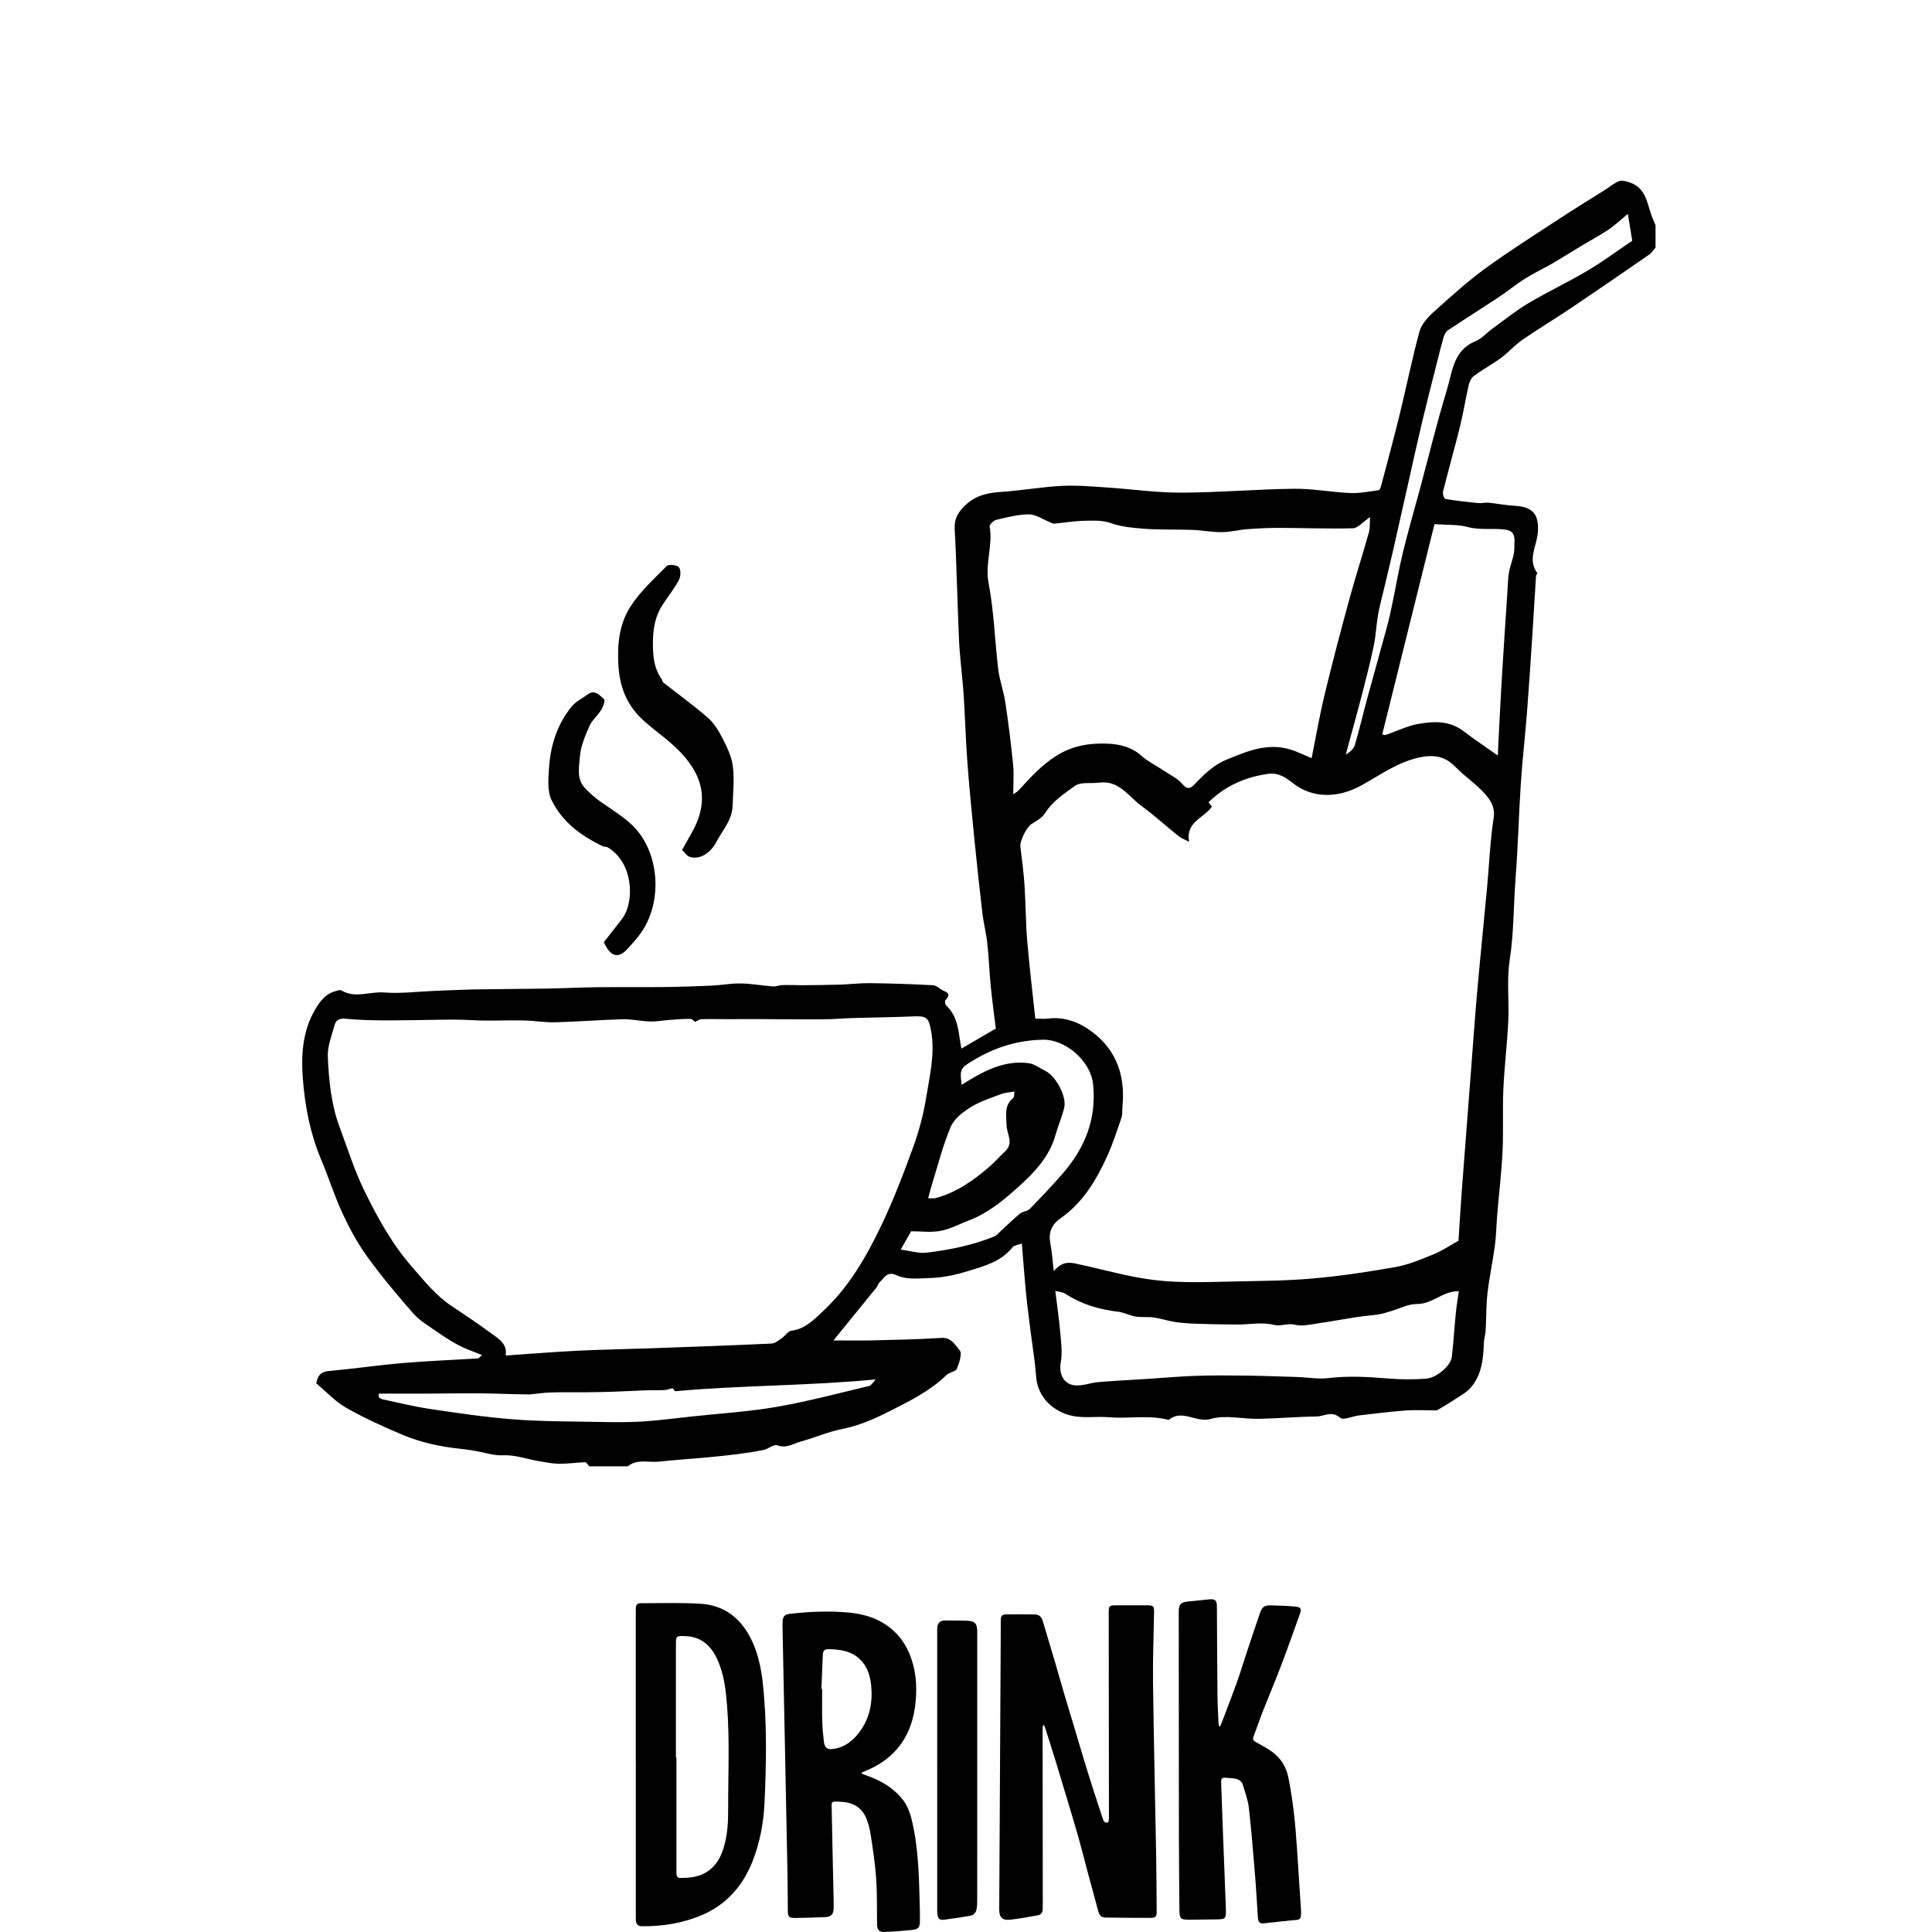 <?xml version="1.0" encoding="UTF-8"?>
<svg id="_レイヤー_1" data-name="レイヤー 1" xmlns="http://www.w3.org/2000/svg" viewBox="0 0 150 150">
  <g>
    <path d="m45.748,113.841c-.106-.109-.215-.314-.318-.312-.671.018-1.341.124-2.01.117-.53-.005-1.062-.114-1.588-.204-.924-.159-1.851-.497-2.763-.455-.598.028-1.09-.112-1.629-.23-.597-.131-1.206-.221-1.815-.287-1.481-.159-2.933-.476-4.301-1.044-1.514-.629-3.015-1.317-4.44-2.123-.846-.479-1.534-1.237-2.325-1.896.078-.495.264-.897.964-.96,1.918-.173,3.826-.456,5.745-.62,1.949-.166,3.905-.242,5.858-.362.039-.002.074-.061.297-.259-.672-.276-1.256-.469-1.794-.751-.592-.31-1.157-.68-1.706-1.063-.631-.441-1.328-.84-1.826-1.407-1.254-1.425-2.475-2.889-3.588-4.425-.751-1.037-1.374-2.187-1.914-3.351-.632-1.361-1.082-2.805-1.665-4.191-.847-2.013-1.256-4.127-1.418-6.279-.14-1.856-.023-3.712.968-5.382.38-.639.825-1.225,1.606-1.415.136-.033.317-.107.41-.051,1.077.652,2.217.074,3.324.164,1.251.101,2.523-.066,3.787-.116,1.104-.043,2.208-.102,3.312-.122,1.815-.033,3.631-.032,5.446-.062,1.347-.023,2.693-.091,4.04-.107,1.691-.02,3.382.005,5.073-.014,1.257-.014,2.515-.053,3.771-.11.756-.034,1.51-.184,2.263-.17.837.015,1.67.168,2.507.234.218.017.442-.089.666-.101.34-.019.682-.007,1.023-.005.186.001.373.014.559.012.989-.013,1.978-.018,2.966-.048.772-.024,1.543-.124,2.314-.114,1.635.021,3.271.071,4.904.162.285.016.542.325.835.441.489.194.389.415.113.725-.061.068-.023.328.059.403.997.923.951,2.207,1.185,3.352.844-.492,1.694-.988,2.671-1.558-.118-.98-.275-2.116-.388-3.257-.111-1.12-.151-2.247-.272-3.365-.083-.768-.284-1.524-.375-2.291-.223-1.884-.426-3.771-.614-5.659-.2-2-.4-4-.55-6.004-.13-1.727-.181-3.459-.287-5.187-.052-.85-.152-1.697-.226-2.546-.052-.598-.117-1.195-.143-1.794-.066-1.53-.11-3.062-.168-4.592-.05-1.347-.087-2.695-.167-4.041-.045-.764.188-1.273.777-1.85.861-.843,1.804-1.012,2.899-1.086,1.549-.104,3.088-.382,4.638-.462,1.165-.06,2.342.049,3.511.125,1.919.125,3.836.408,5.753.402,2.921-.009,5.841-.267,8.763-.302,1.454-.017,2.91.269,4.369.331.732.031,1.474-.122,2.208-.22.076-.01.152-.207.184-.328.486-1.843.988-3.682,1.441-5.534.524-2.142.96-4.307,1.534-6.435.148-.547.596-1.076,1.034-1.471,1.318-1.19,2.639-2.391,4.069-3.437,1.885-1.379,3.868-2.625,5.823-3.908,1.15-.755,2.326-1.471,3.489-2.207.365-.231.704-.525,1.098-.679.221-.086.544.017.8.1,1.424.462,1.358,1.879,1.857,2.935.06.127.111.259.165.389v1.735c-.156.179-.284.401-.473.532-2.009,1.39-4.021,2.777-6.048,4.141-1.262.849-2.57,1.631-3.822,2.494-.587.404-1.063.966-1.639,1.39-.677.498-1.424.901-2.103,1.395-.206.15-.356.452-.416.711-.245,1.055-.409,2.13-.669,3.181-.422,1.709-.904,3.404-1.332,5.112-.043.17.092.547.189.564.834.143,1.678.235,2.521.318.271.027.551-.052.822-.026.673.064,1.341.201,2.015.236,1.449.075,1.935.689,1.812,2.113-.089,1.028-.81,2.068-.037,3.114.02.028-.092.132-.097.203-.101,1.568-.19,3.137-.293,4.705-.132,2-.26,4-.417,5.998-.14,1.783-.35,3.561-.467,5.346-.164,2.502-.225,5.011-.417,7.51-.161,2.091-.126,4.189-.452,6.28-.241,1.544-.035,3.153-.11,4.729-.084,1.771-.303,3.537-.383,5.308-.072,1.604.015,3.216-.062,4.82-.08,1.648-.278,3.291-.416,4.936-.066.789-.073,1.585-.177,2.369-.164,1.232-.431,2.451-.574,3.684-.111.96-.088,1.934-.144,2.901-.019.326-.128.648-.139.974-.043,1.252-.164,2.495-1.023,3.482-.35.401-.865.663-1.319.967-.395.264-.809.499-1.216.744-.046.028-.103.052-.155.052-.777,0-1.557-.05-2.33.006-1.22.09-2.436.244-3.653.385-.503.058-1.218.398-1.462.184-.662-.581-1.251-.105-1.848-.099-1.5.014-2.999.154-4.499.18-1.233.022-2.549-.326-3.679.003-1.157.337-2.236-.796-3.281.083-1.523-.41-3.079-.081-4.614-.21-1.187-.1-2.386.185-3.567-.322-1.236-.53-2.027-1.539-2.122-2.877-.083-1.172-.284-2.336-.429-3.504-.119-.96-.252-1.92-.346-2.883-.123-1.265-.215-2.533-.329-3.906-.329.129-.609.15-.727.299-.881,1.115-2.2,1.461-3.435,1.84-.917.281-1.878.507-2.894.538-.927.029-1.846.171-2.695-.22-.72-.331-.932.23-1.292.557-.117.106-.155.296-.258.424-1.092,1.351-2.189,2.696-3.324,4.09,1.027,0,2.057.021,3.086-.005,1.771-.043,3.544-.078,5.311-.192.766-.049,1.056.578,1.4.957.214.235-.028.983-.215,1.44-.092.225-.573.26-.79.472-1.335,1.3-2.98,2.088-4.614,2.912-1.13.57-2.266,1.048-3.522,1.298-1.088.217-2.125.676-3.2.971-.581.16-1.11.553-1.814.29-.268-.1-.687.277-1.054.355-.685.145-1.38.247-2.075.336-.788.101-1.579.177-2.37.25-1.231.113-2.465.196-3.694.326-.809.085-1.682-.235-2.415.362h-2.996Zm34.633-34.754c.376,0,.693.033,1.001-.006,1.073-.134,2.091.171,2.939.708,2.2,1.394,3.075,3.493,2.83,6.072-.03.311.01.644-.087.931-.35,1.027-.684,2.067-1.136,3.05-.845,1.84-1.88,3.556-3.595,4.751-.654.455-.942,1.063-.792,1.887.136.749.191,1.513.274,2.205.484-.547.908-.75,1.674-.588,1.533.323,3.046.741,4.583,1.039,1.045.203,2.113.334,3.176.379,1.378.059,2.761.023,4.14-.011,2.141-.052,4.288-.049,6.419-.232,2.194-.189,4.381-.514,6.55-.9,1.014-.18,1.994-.604,2.959-.994.629-.255,1.201-.649,1.921-1.048.076-1.163.152-2.485.251-3.806.232-3.101.474-6.202.713-9.302.162-2.105.309-4.211.495-6.313.237-2.666.512-5.328.76-7.992.168-1.802.233-3.619.512-5.403.128-.819-.238-1.371-.639-1.836-.674-.783-1.579-1.363-2.303-2.11-.816-.843-1.67-1.008-2.821-.761-1.69.363-3.048,1.362-4.483,2.158-1.816,1.007-3.802,1.069-5.399-.202-.524-.417-1.085-.792-1.891-.677-1.769.252-3.299.926-4.604,2.202.099.123.201.249.271.336-.638.9-2.074,1.197-1.774,2.733-.283-.15-.591-.259-.833-.452-.959-.763-1.862-1.599-2.852-2.317-1.019-.739-1.749-2.033-3.302-1.823-.636.086-1.432-.075-1.882.253-.832.605-1.738,1.184-2.318,2.117-.225.362-.673.607-1.056.845-.367.228-.917,1.307-.861,1.754.124,1,.257,2,.323,3.004.095,1.424.087,2.856.206,4.278.17,2.027.417,4.048.63,6.07Zm-26.427.246c-.06-.041-.206-.226-.353-.228-.549-.005-1.098.044-1.646.084-.496.036-.993.134-1.486.119-.707-.022-1.413-.191-2.116-.173-1.75.045-3.497.189-5.246.235-.8.021-1.603-.124-2.405-.142-1.03-.023-2.061.018-3.092.008-.787-.008-1.574-.078-2.36-.074-1.696.007-3.391.061-5.087.06-1.106-.001-2.218-.017-3.317-.126-.493-.049-.764.095-.874.506-.216.804-.557,1.63-.522,2.433.082,1.858.263,3.726.925,5.496.611,1.635,1.134,3.316,1.896,4.879,1.028,2.109,2.162,4.179,3.729,5.964.944,1.076,1.831,2.206,3.046,3.013,1.046.694,2.087,1.398,3.1,2.14.573.419,1.261.804,1.112,1.714,1.906-.129,3.761-.281,5.62-.373,1.878-.093,3.759-.119,5.638-.186,3.129-.112,6.257-.223,9.384-.368.273-.013.549-.246.798-.415.264-.18.479-.552.746-.584,1.074-.13,1.751-.86,2.461-1.521,2.003-1.866,3.351-4.206,4.512-6.633.939-1.963,1.723-4.007,2.466-6.055.456-1.256.813-2.569,1.024-3.887.272-1.707.705-3.412.382-5.183-.188-1.027-.326-1.173-1.421-1.123-1.534.069-3.07.079-4.604.125-.791.024-1.582.097-2.373.103-1.572.011-3.144-.011-4.715-.016-.924-.003-1.848.002-2.772.002-.649,0-1.298-.015-1.947.003-.15.004-.298.118-.502.205Zm52.418-39.187c-.593.404-.954.858-1.326.868-1.898.051-3.8-.024-5.701-.029-.83-.002-1.662.036-2.489.098-.664.05-1.322.227-1.984.232-.756.006-1.512-.145-2.27-.174-1.272-.047-2.551.008-3.818-.094-.839-.068-1.685-.128-2.515-.429-.627-.227-1.368-.202-2.055-.187-.794.018-1.585.155-2.378.225-.104.009-.217-.071-.324-.114-.541-.215-1.08-.605-1.621-.606-.851-.002-1.71.23-2.551.426-.207.048-.531.372-.505.514.268,1.466-.371,2.88-.082,4.389.423,2.206.481,4.479.752,6.717.103.851.418,1.675.545,2.525.24,1.607.444,3.222.605,4.839.074.748.013,1.509.013,2.317.138-.097.296-.172.408-.292.903-.972,1.758-1.946,2.926-2.684,1.293-.817,2.644-1.011,4.046-.947.905.041,1.835.272,2.588.948.493.443,1.115.741,1.672,1.115.52.35,1.131.632,1.516,1.097.383.464.662.259.889.024.744-.768,1.481-1.516,2.5-1.936,1.593-.657,3.182-1.339,4.954-.799.627.191,1.22.492,1.667.677.336-1.662.62-3.321,1.014-4.953.594-2.466,1.243-4.92,1.91-7.367.474-1.739,1.03-3.456,1.518-5.192.102-.362.066-.763.098-1.21Zm-24.439,60.081c.14,1.143.293,2.168.382,3.198.067.779.181,1.588.043,2.341-.164.896.216,1.738,1.157,1.798.579.037,1.171-.209,1.763-.259,1.256-.105,2.515-.164,3.773-.245,1.252-.08,2.503-.196,3.756-.239,1.284-.044,2.571-.036,3.857-.02,1.358.017,2.715.065,4.072.11.803.026,1.618.18,2.405.085,1.557-.188,3.093-.098,4.643.03.972.081,1.959.087,2.931.015.839-.062,1.923-1.016,2.003-1.69.135-1.149.203-2.307.317-3.459.053-.539.149-1.074.231-1.645-1.256-.021-2.061,1.011-3.25.995-.677-.009-1.358.362-2.038.559-.299.087-.596.193-.902.241-.575.09-1.159.127-1.734.215-1.041.159-2.076.356-3.119.505-.551.079-1.147.226-1.659.094-.585-.151-1.094.148-1.705-.002-.88-.215-1.858-.014-2.794-.017-1.079-.004-2.157-.026-3.235-.063-.544-.019-1.091-.058-1.629-.141-.541-.083-1.068-.264-1.61-.341-.468-.066-.956,0-1.421-.075-.465-.076-.905-.323-1.37-.376-1.469-.168-2.837-.582-4.086-1.394-.223-.145-.534-.155-.78-.221Zm34.355-41.571c.099-1.939.179-3.748.287-5.555.145-2.439.31-4.877.469-7.316.03-.461.036-.928.119-1.38.12-.648.44-1.292.41-1.924-.022-.452.212-1.237-.683-1.36-.977-.134-1.961.06-2.949-.207-.764-.207-1.599-.148-2.568-.219-1.321,5.317-2.683,10.799-4.056,16.324.082.015.189.07.268.043.853-.29,1.682-.711,2.558-.862,1.188-.205,2.409-.254,3.477.562.828.633,1.698,1.209,2.668,1.895ZM29.406,108.2c0,.092,0,.184,0,.276.086.054.165.138.258.158,1.228.26,2.449.568,3.688.752,2.156.32,4.316.644,6.487.812,2.161.167,4.335.155,6.505.198,1.145.022,2.293.044,3.435-.025,1.324-.08,2.641-.256,3.961-.398,2.195-.237,4.409-.371,6.58-.749,2.411-.419,4.784-1.055,7.168-1.619.156-.037.268-.26.508-.509-5.294.51-10.398.446-15.582.919-.007-.009-.117-.145-.193-.239-.237.058-.438.14-.642.15-.481.024-.963.002-1.444.018-.812.028-1.622.079-2.434.106-.751.025-1.503.039-2.254.046-.895.009-1.791-.013-2.685.014-.543.016-1.085.1-1.627.153-1.212-.003-2.445-.068-3.679-.083-1.343-.017-2.686.014-4.03.018-1.34.004-2.68,0-4.019,0ZM126.386,16.604c-.654.54-1.053.927-1.508,1.23-.655.436-1.353.805-2.029,1.211-.793.477-1.574.974-2.374,1.439-.678.395-1.397.722-2.059,1.141-.725.458-1.391,1.007-2.107,1.481-1.292.856-2.607,1.678-3.895,2.539-.17.114-.286.367-.345.578-.246.875-.463,1.757-.685,2.639-.339,1.347-.685,2.692-1.005,4.044-.348,1.469-.67,2.944-1.001,4.416-.401,1.78-.795,3.561-1.201,5.339-.233,1.023-.483,2.041-.724,3.062-.159.673-.347,1.342-.465,2.023-.137.784-.162,1.589-.325,2.367-.273,1.301-.602,2.591-.936,3.878-.399,1.535-.828,3.062-1.245,4.593.298-.172.611-.414.703-.723.36-1.205.64-2.433.97-3.647.502-1.848,1.027-3.689,1.527-5.538.171-.633.308-1.275.442-1.917.267-1.283.482-2.578.792-3.849.396-1.626.867-3.234,1.302-4.851.7-2.599,1.335-5.218,2.12-7.792.426-1.398.487-3.064,2.205-3.77.507-.208.904-.676,1.363-1.008.914-.661,1.797-1.376,2.763-1.949,1.509-.895,3.103-1.647,4.613-2.541,1.162-.688,2.249-1.5,3.446-2.309-.1-.609-.206-1.256-.342-2.087Zm-51.721,67.618c1.641-1.029,3.255-1.931,5.203-1.677.449.059.863.388,1.291.598.822.403,1.676,2,1.465,2.862-.178.726-.478,1.42-.682,2.14-.49,1.727-1.715,2.965-2.966,4.087-1.106.991-2.295,1.969-3.736,2.515-.736.279-1.45.673-2.211.817-.744.141-1.536.031-2.29.031-.254.448-.521.919-.807,1.423.757.101,1.382.308,1.975.24,1.803-.208,3.582-.571,5.276-1.255.197-.079.35-.273.514-.423.499-.454.978-.932,1.499-1.36.209-.171.572-.171.754-.357.872-.891,1.729-1.799,2.549-2.739,1.732-1.983,2.646-4.25,2.368-6.934-.193-1.865-2.179-3.486-3.852-3.466-1.947.023-3.75.577-5.43,1.59-1.002.605-1.094.663-.921,1.907Zm4.097.522c-.433.079-.75.089-1.028.196-.806.311-1.651.574-2.376,1.025-.605.376-1.277.899-1.541,1.518-.606,1.423-.983,2.943-1.447,4.425-.11.352-.198.712-.312,1.122.256,0,.421.034.567-.005,1.626-.434,2.963-1.375,4.21-2.456.429-.372.804-.807,1.218-1.198.679-.64.103-1.351.095-2.017-.009-.762-.212-1.514.51-2.094.102-.082.071-.329.104-.515Z"/>
    <path d="m52.955,65.99c.294-.523.528-.938.762-1.353.755-1.336,1.06-2.766.478-4.208-.477-1.183-1.37-2.116-2.348-2.94-.722-.608-1.507-1.152-2.166-1.821-1.063-1.079-1.561-2.396-1.663-3.946-.107-1.632.051-3.221.891-4.566.75-1.199,1.847-2.19,2.855-3.21.152-.154.799-.088.945.094.167.208.149.724.003.994-.365.678-.857,1.287-1.279,1.937-.559.861-.729,1.823-.739,2.838-.011,1.035.048,2.038.679,2.918.055.076.053.206.119.258,1.154.91,2.35,1.77,3.457,2.733.48.418.847,1.011,1.14,1.587.351.691.714,1.432.809,2.185.127,1.004.011,2.041-.017,3.063-.031,1.115-.792,1.914-1.271,2.829-.496.948-1.417,1.412-2.121,1.119-.178-.074-.301-.283-.533-.514Z"/>
    <path d="m46.88,73.152c.504-.645.977-1.227,1.425-1.827.981-1.315.881-4.343-1.12-5.536-.105-.063-.264-.031-.378-.085-1.686-.797-3.161-1.899-3.981-3.581-.344-.707-.255-1.677-.199-2.516.115-1.736.634-3.367,1.745-4.737.323-.398.831-.649,1.26-.959.572-.413.935.088,1.274.382.096.083-.074.576-.224.818-.276.445-.721.802-.925,1.27-.331.757-.673,1.563-.735,2.369-.061.797-.27,1.72.38,2.421.382.412.818.787,1.277,1.111,1.109.784,2.311,1.445,3.103,2.609,1.534,2.257,1.474,5.61-.159,7.73-.277.359-.581.698-.887,1.034-.732.806-1.332.64-1.855-.504Z"/>
  </g>
  <g>
    <path d="m80.982,133.946c-.012.094-.033.187-.033.281.003,4.546.007,9.092.011,13.638,0,.131-.003.263-.007.394-.006.241-.147.402-.364.441-.719.131-1.439.265-2.165.346-.602.067-.848-.193-.844-.801.038-7.091.078-14.182.117-21.273.002-.394-.004-.789.003-1.183.006-.345.099-.445.435-.448.724-.006,1.448-.007,2.172.003.375.005.554.176.66.535.309,1.051.63,2.099.94,3.15.249.844.485,1.692.733,2.536.249.844.507,1.685.76,2.528.248.825.49,1.651.741,2.475.229.752.461,1.504.7,2.253.254.794.518,1.584.779,2.375.026.079.047.173.103.226.059.057.162.106.237.095.051-.007.111-.117.126-.189.023-.108.012-.224.012-.337-.006-5.26-.012-10.519-.017-15.779,0-.534.04-.575.576-.575.818,0,1.636,0,2.454,0,.415,0,.497.08.491.493-.029,1.822-.106,3.644-.083,5.465.057,4.461.164,8.921.243,13.381.026,1.484.031,2.968.042,4.452.003.372-.092.476-.466.476-1.166,0-2.332-.01-3.498-.025-.328-.004-.482-.162-.567-.481-.259-.968-.528-1.934-.787-2.902-.245-.914-.474-1.832-.728-2.743-.241-.865-.504-1.725-.762-2.586-.36-1.201-.72-2.403-1.088-3.602-.255-.832-.523-1.661-.788-2.49-.015-.048-.052-.09-.079-.135l-.059.004Z"/>
    <path d="m66.902,137.71c.239.089.48.174.718.267.989.386,1.864.958,2.508,1.797.303.395.504.904.627,1.392.574,2.284.595,4.627.659,6.963.009.347.009.695.008,1.042,0,.44-.119.615-.556.663-.728.08-1.461.133-2.193.165-.413.018-.572-.175-.578-.588-.018-1.192.011-2.388-.071-3.576-.078-1.129-.254-2.254-.422-3.375-.067-.448-.184-.901-.359-1.318-.348-.833-1.053-1.204-1.917-1.251-.86-.047-.764-.079-.75.708.041,2.3.098,4.6.147,6.9.005.235.008.47-.001.704-.017.421-.202.62-.628.639-.77.034-1.541.058-2.312.069-.541.008-.608-.069-.615-.623-.011-.948-.008-1.897-.027-2.845-.125-6.3-.254-12.6-.38-18.899-.005-.225-.013-.452.003-.676.028-.383.178-.528.559-.571,1.536-.174,3.078-.241,4.616-.095,1.282.121,2.475.527,3.45,1.421.68.623,1.118,1.391,1.402,2.267.381,1.172.413,2.374.26,3.566-.27,2.094-1.282,3.734-3.202,4.738-.157.082-.32.152-.482.225-.15.068-.302.131-.453.196-.004.031-.007.062-.011.093Zm-3.127-6.581c.019,0,.038,0,.057,0,0,.835-.015,1.67.006,2.505.013.524.065,1.049.127,1.57.062.523.262.657.784.577.842-.13,1.454-.62,1.952-1.271.824-1.077,1.064-2.315.938-3.636-.071-.749-.286-1.453-.836-2.008-.658-.664-1.503-.801-2.383-.824-.422-.011-.522.084-.541.498-.04.862-.07,1.725-.104,2.588Z"/>
    <path d="m94.737,134.03c.125-.318.253-.634.373-.953.324-.858.656-1.712.962-2.576.265-.75.493-1.512.744-2.267.339-1.021.678-2.043,1.031-3.06.142-.411.349-.546.789-.535.62.016,1.241.036,1.859.088.525.044.581.155.403.65-.47,1.303-.927,2.61-1.419,3.904-.453,1.189-.952,2.361-1.416,3.545-.26.662-.485,1.337-.739,2.002-.076.199-.027.314.149.414.431.245.882.466,1.28.757.665.486,1.1,1.147,1.266,1.963.365,1.796.553,3.615.67,5.442.102,1.583.207,3.166.312,4.749.068,1.029-.084.875-.76.945-.72.075-1.438.159-2.158.234-.265.028-.399-.12-.42-.439-.074-1.124-.134-2.249-.227-3.372-.143-1.731-.282-3.462-.478-5.187-.068-.596-.29-1.176-.461-1.757-.089-.302-.341-.441-.636-.487-.24-.038-.486-.043-.729-.068-.25-.025-.332.093-.323.331.046,1.154.081,2.308.124,3.463.08,2.13.166,4.26.244,6.39.028.768-.019.81-.787.817-.668.006-1.335.018-2.003.023-.748.006-.813-.062-.818-.823-.013-1.944-.036-3.888-.039-5.832-.009-5.747-.01-11.495-.013-17.242,0-.586.15-.748.732-.808.542-.056,1.084-.115,1.627-.166.468-.045.6.073.603.544.016,2.338.023,4.677.045,7.015.006.676.051,1.351.081,2.026.004.089.029.177.044.265.029.002.058.004.088.006Z"/>
    <path d="m49.362,136.957c0-4,0-7.999,0-11.999,0-.361.088-.486.393-.485,1.551.003,3.106-.053,4.651.043,1.731.107,2.999,1.029,3.815,2.557.601,1.127.865,2.353,1.002,3.606.336,3.08.274,6.17.137,9.255-.071,1.583-.36,3.147-.957,4.635-.749,1.866-1.99,3.279-3.848,4.09-1.501.655-3.091.907-4.724.895-.282-.002-.43-.145-.457-.429-.016-.168-.01-.338-.01-.507,0-3.887,0-7.774,0-11.661Zm3.116-.514c.013,0,.027,0,.04,0,0,2.938,0,5.876,0,8.814,0,.122-.013.252.025.362.027.078.13.184.2.185.807.007,1.603-.065,2.279-.567.822-.611,1.136-1.506,1.332-2.46.226-1.104.172-2.224.182-3.34.023-2.665.121-5.331-.18-7.988-.105-.926-.297-1.835-.696-2.682-.485-1.03-1.251-1.696-2.449-1.739-.727-.026-.733-.023-.733.713,0,2.901,0,5.801,0,8.702Z"/>
    <path d="m72.764,137.442c0-3.531,0-7.062,0-10.593,0-.16-.005-.32.006-.479.024-.353.226-.553.578-.555.555-.003,1.11-.003,1.664.015.689.022.86.203.86.89,0,5.146,0,10.293,0,15.439,0,1.794.003,3.587-.003,5.381,0,.271-.005.552-.081.807-.044.15-.217.34-.36.368-.709.139-1.425.241-2.142.333-.327.042-.469-.093-.507-.422-.018-.158-.016-.319-.016-.478,0-3.569,0-7.137,0-10.706Z"/>
  </g>
</svg>